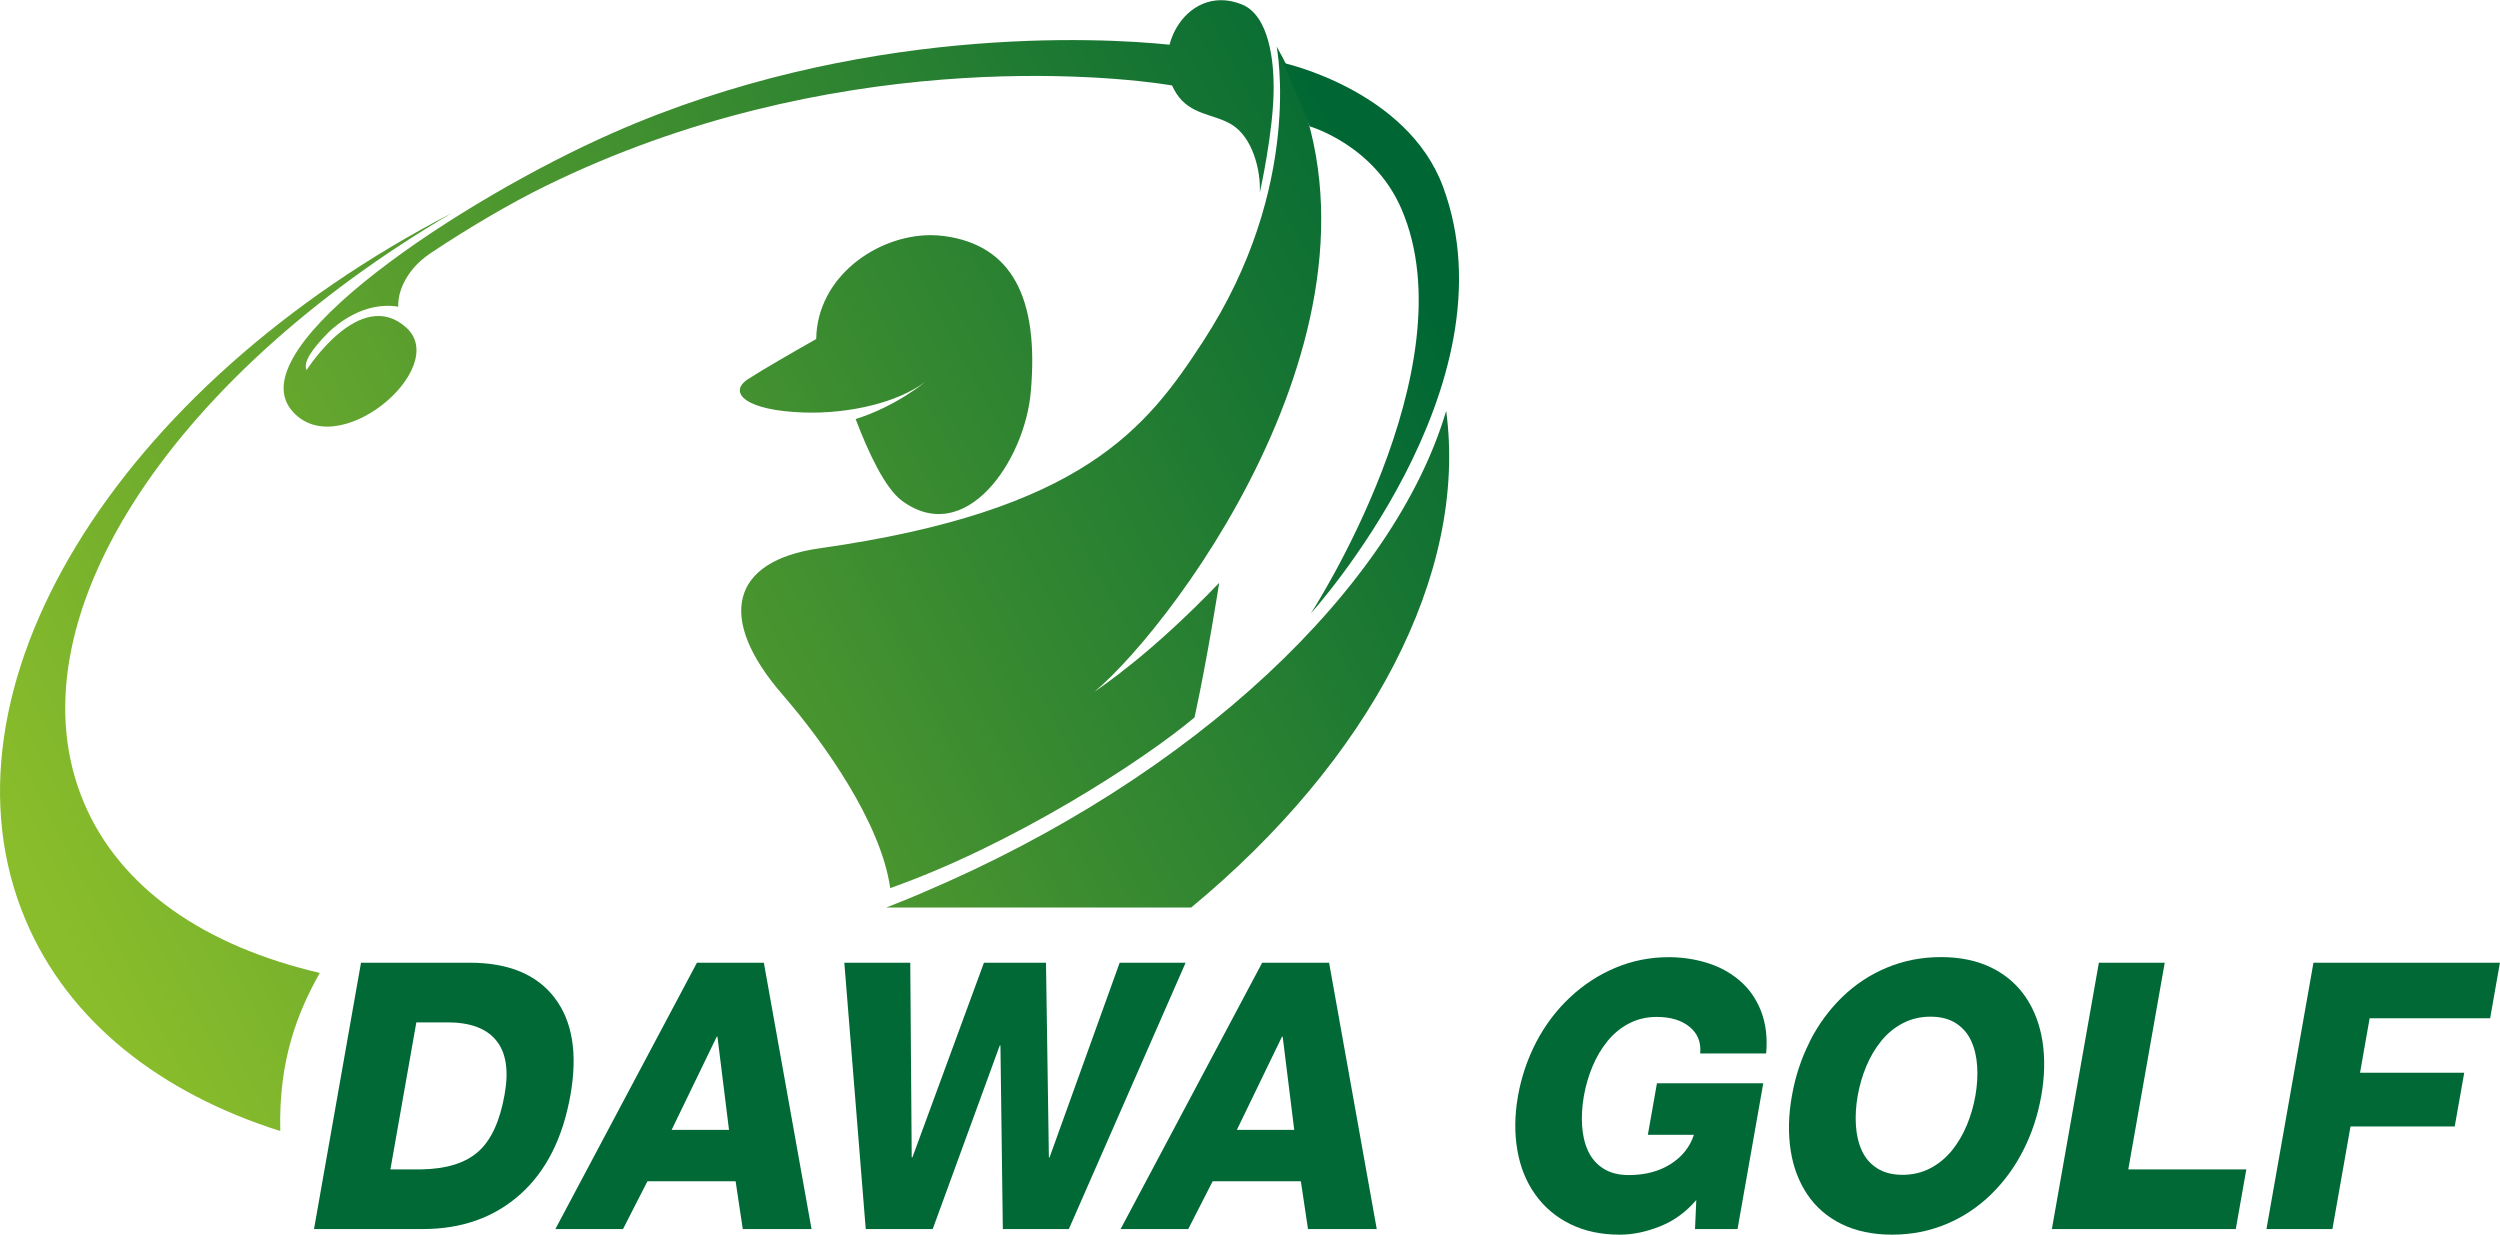<?xml version="1.0" encoding="UTF-8"?><svg id="a" xmlns="http://www.w3.org/2000/svg" width="294.17" height="145.28" xmlns:xlink="http://www.w3.org/1999/xlink" viewBox="0 0 294.17 145.28"><defs><clipPath id="b"><path d="m141.56,40.18c-6.61,10.16-14.06,19.95-45.14,24.34-10.41,1.48-12.18,8.19-4.33,17.23,4.84,5.58,11.58,15.07,12.66,22.75,14.29-5.04,29.54-14.83,35.81-20.08,1.57-7.25,2.9-15.84,2.9-15.84-8.02,8.37-13.79,12.18-14.67,12.81,9.71-8.13,38.37-46.46,21.43-75.91,0,0,3.25,16.43-8.66,34.7" style="fill:none;"/></clipPath><linearGradient id="c" x1="-128.67" y1="305.42" x2="-128.04" y2="305.42" gradientTransform="translate(38322.26 91029.9) scale(297.87 -297.87)" gradientUnits="userSpaceOnUse"><stop offset="0" stop-color="#8abd2b"/><stop offset="1" stop-color="#006734"/></linearGradient><clipPath id="d"><path d="m96.06,39.88c-2.52,1.43-6.37,3.64-8.04,4.73-2.41,1.57-.33,3.71,6.58,3.93,5.23.17,11-1.14,14.27-3.61h0s-3.34,2.85-8.19,4.38c1.48,3.9,3.45,8.12,5.42,9.59,7.5,5.57,14.48-4.66,15.19-12.78.99-11.13-2.26-17.26-10.16-18.34-.52-.07-1.06-.11-1.6-.11-6.36,0-13.38,4.91-13.49,12.22" style="fill:none;"/></clipPath><linearGradient id="e" x1="-128.67" y1="305.38" x2="-128.04" y2="305.38" gradientTransform="translate(38319.81 91006.3) scale(297.87 -297.87)" xlink:href="#c"/><clipPath id="f"><path d="m3.03,108.3c5.05,11.93,15.85,20.32,29.95,24.79-.21-8.31,2.02-13.94,4.65-18.61-13.41-3.12-23.45-9.87-27.74-20C.95,73.42,19.8,44.62,53.19,25.06,13.71,45.47-8.46,81.23,3.03,108.3" style="fill:none;"/></clipPath><linearGradient id="g" x1="-128.61" y1="305.38" x2="-127.98" y2="305.38" gradientTransform="translate(38303.42 91042.3) scale(297.87 -297.87)" xlink:href="#c"/><clipPath id="h"><path d="m108.58,105.04c-1.44.62-2.88,1.19-4.31,1.75h35.89c20.94-17.31,32.58-39.18,30.01-58.44-6.13,20.64-29.39,43.02-61.59,56.68" style="fill:none;"/></clipPath><linearGradient id="i" x1="-128.67" y1="305.51" x2="-128.04" y2="305.51" gradientTransform="translate(38336.5 91077.23) scale(297.87 -297.87)" xlink:href="#c"/><clipPath id="j"><path d="m154.11,14.87s7.55,2.16,10.8,9.73c8.09,18.75-10.66,47.57-10.66,47.57,0,0,24.26-26.75,15.54-50.22-4.22-11.35-18.76-14.54-18.76-14.54l3.08,7.47Z" style="fill:none;"/></clipPath><linearGradient id="k" x1="-128.67" y1="305.39" x2="-128.04" y2="305.39" gradientTransform="translate(38313.76 91024.52) scale(297.91 -297.91)" xlink:href="#c"/><clipPath id="l"><path d="m137.61,5.26c-8.13-.85-36.63-2.37-65.59,10.42-17.55,7.75-43.78,25-37.77,32.52,5.28,6.61,18.85-4.9,13.55-9.66-5.45-4.89-11.72,5-11.72,5-.45-.86.6-2.46,2.61-4.47.87-.84,4.13-3.66,8.18-2.98,0,0-.25-1.99,1.62-4.34.62-.78,1.38-1.43,2.2-1.98,4.48-2.98,9.33-5.84,13.58-7.92,33.36-16.34,66.27-13.01,73.64-11.8.14.32.32.64.51.95,1.66,2.55,4.33,2.37,6.45,3.62,2.56,1.52,3.49,5.49,3.37,8.03,0,0,1.63-7.21,1.63-12.35,0-2.94-.47-8.5-3.79-9.8-.84-.33-1.64-.48-2.39-.48-3.04,0-5.34,2.4-6.08,5.26" style="fill:none;"/></clipPath><linearGradient id="m" x1="-128.67" y1="305.34" x2="-128.04" y2="305.34" gradientTransform="translate(38308.1 90977.98) scale(297.87 -297.87)" xlink:href="#c"/></defs><g><path d="m42.47,113.28h12.8c4.56,0,7.89,1.38,9.99,4.13,2.1,2.75,2.72,6.55,1.87,11.41-.9,5.09-2.87,9-5.92,11.72-3.05,2.72-6.87,4.08-11.46,4.08h-12.8l5.53-31.34Zm3.47,24.32h3.67c2.96-.06,5.19-.76,6.69-2.11,1.5-1.34,2.53-3.58,3.08-6.72.5-2.81.17-4.92-.99-6.34-1.15-1.42-3.07-2.13-5.73-2.13h-3.67l-3.05,17.29Z" style="fill:#006935;"/><path d="m82,113.28h7.88l5.61,31.34h-8.09l-.84-5.62h-10.38l-2.87,5.62h-7.96l16.66-31.34Zm-2.97,19.67h6.75l-1.36-10.97h-.08l-5.31,10.97Z" style="fill:#006935;"/><path d="m125.76,144.62h-7.76l-.28-21.6h-.08l-7.89,21.6h-7.88l-2.52-31.34h7.76l.17,22.91h.08l8.42-22.91h7.3l.34,22.91h.08l8.25-22.91h7.76l-13.74,31.34Z" style="fill:#006935;"/><path d="m148.51,113.28h7.88l5.61,31.34h-8.09l-.84-5.62h-10.38l-2.87,5.62h-7.96l16.66-31.34Zm-2.97,19.67h6.75l-1.36-10.97h-.08l-5.31,10.97Z" style="fill:#006935;"/><path d="m204.45,144.62h-5l.15-3.42c-1.2,1.41-2.61,2.44-4.24,3.09-1.63.66-3.23.99-4.78.99-2.2,0-4.14-.42-5.82-1.25-1.69-.83-3.06-2-4.12-3.49-1.06-1.49-1.76-3.23-2.1-5.22-.34-1.99-.32-4.11.08-6.36.4-2.25,1.12-4.37,2.16-6.37,1.05-1.99,2.36-3.73,3.95-5.22,1.58-1.49,3.37-2.66,5.35-3.49,1.98-.83,4.07-1.25,6.27-1.25,1.58,0,3.1.23,4.55.68,1.45.45,2.72,1.15,3.82,2.09,1.1.94,1.93,2.13,2.5,3.58.56,1.45.77,3.11.6,4.98h-7.76c.12-1.32-.3-2.36-1.26-3.14-.96-.78-2.25-1.16-3.86-1.16-1.2,0-2.28.26-3.26.77-.98.51-1.83,1.21-2.54,2.09-.71.88-1.3,1.87-1.76,2.98-.46,1.11-.8,2.27-1.01,3.47-.21,1.2-.28,2.36-.21,3.47.07,1.11.3,2.11.7,2.98.4.88,1,1.57,1.8,2.08.8.51,1.8.77,2.99.77,1.92,0,3.56-.43,4.92-1.29,1.36-.86,2.28-2.01,2.75-3.45h-5.42l1.07-6.06h12.51l-3.03,17.16Z" style="fill:#006935;"/><path d="m212.94,122.56c1-1.97,2.27-3.71,3.79-5.2,1.53-1.49,3.28-2.66,5.27-3.49,1.98-.83,4.11-1.25,6.39-1.25s4.26.42,5.95,1.25c1.69.83,3.03,2,4.04,3.49,1,1.49,1.65,3.23,1.96,5.2.3,1.97.26,4.1-.15,6.39-.4,2.28-1.1,4.41-2.11,6.39-1,1.98-2.27,3.71-3.79,5.2-1.53,1.49-3.28,2.66-5.26,3.49-1.98.83-4.11,1.25-6.39,1.25s-4.26-.42-5.95-1.25c-1.69-.83-3.03-2-4.03-3.49-1-1.49-1.66-3.23-1.96-5.2-.3-1.98-.26-4.1.15-6.39.4-2.28,1.1-4.41,2.11-6.39Zm5.44,9.85c.07,1.11.3,2.11.7,2.98.4.88,1,1.57,1.8,2.08.8.51,1.8.77,2.99.77s2.28-.26,3.26-.77c.98-.51,1.82-1.21,2.54-2.08.71-.88,1.29-1.87,1.76-2.98.46-1.11.8-2.27,1.01-3.47.21-1.2.28-2.36.21-3.47-.07-1.11-.3-2.11-.7-2.98-.4-.88-1-1.57-1.8-2.09-.8-.51-1.8-.77-2.99-.77s-2.28.26-3.26.77c-.98.51-1.83,1.21-2.54,2.09-.71.88-1.3,1.87-1.76,2.98-.46,1.11-.8,2.27-1.01,3.47-.21,1.2-.28,2.36-.21,3.47Z" style="fill:#006935;"/><path d="m246.96,113.28h7.76l-4.29,24.32h13.89l-1.24,7.02h-21.64l5.53-31.34Z" style="fill:#006935;"/><path d="m272.23,113.28h21.93l-1.15,6.54h-14.18l-1.13,6.41h12.26l-1.12,6.32h-12.26l-2.13,12.07h-7.76l5.53-31.34Z" style="fill:#006935;"/></g><g><g style="clip-path:url(#b);"><rect x="66" y="-8.12" width="119.41" height="126.2" transform="translate(-11.16 64.64) rotate(-27.66)" style="fill:url(#c);"/></g><g style="clip-path:url(#d);"><rect x="79.17" y="21.25" width="49.57" height="49.63" transform="translate(-9.5 53.52) rotate(-27.66)" style="fill:url(#e);"/></g><g style="clip-path:url(#f);"><rect x="-30.01" y="16.92" width="104.76" height="124.31" transform="translate(-34.16 19.42) rotate(-27.66)" style="fill:url(#g);"/></g><g style="clip-path:url(#h);"><rect x="94.62" y="35.8" width="87.78" height="83.54" transform="translate(-20.18 73.17) rotate(-27.66)" style="fill:url(#i);"/></g><g style="clip-path:url(#j);"><rect x="137.56" y="4.72" width="54.41" height="70.13" transform="translate(.37 81.06) rotate(-27.67)" style="fill:url(#k);"/></g><g style="clip-path:url(#l);"><rect x="22.47" y="-25.1" width="133.18" height="105.01" transform="translate(-2.54 44.48) rotate(-27.66)" style="fill:url(#m);"/></g></g></svg>